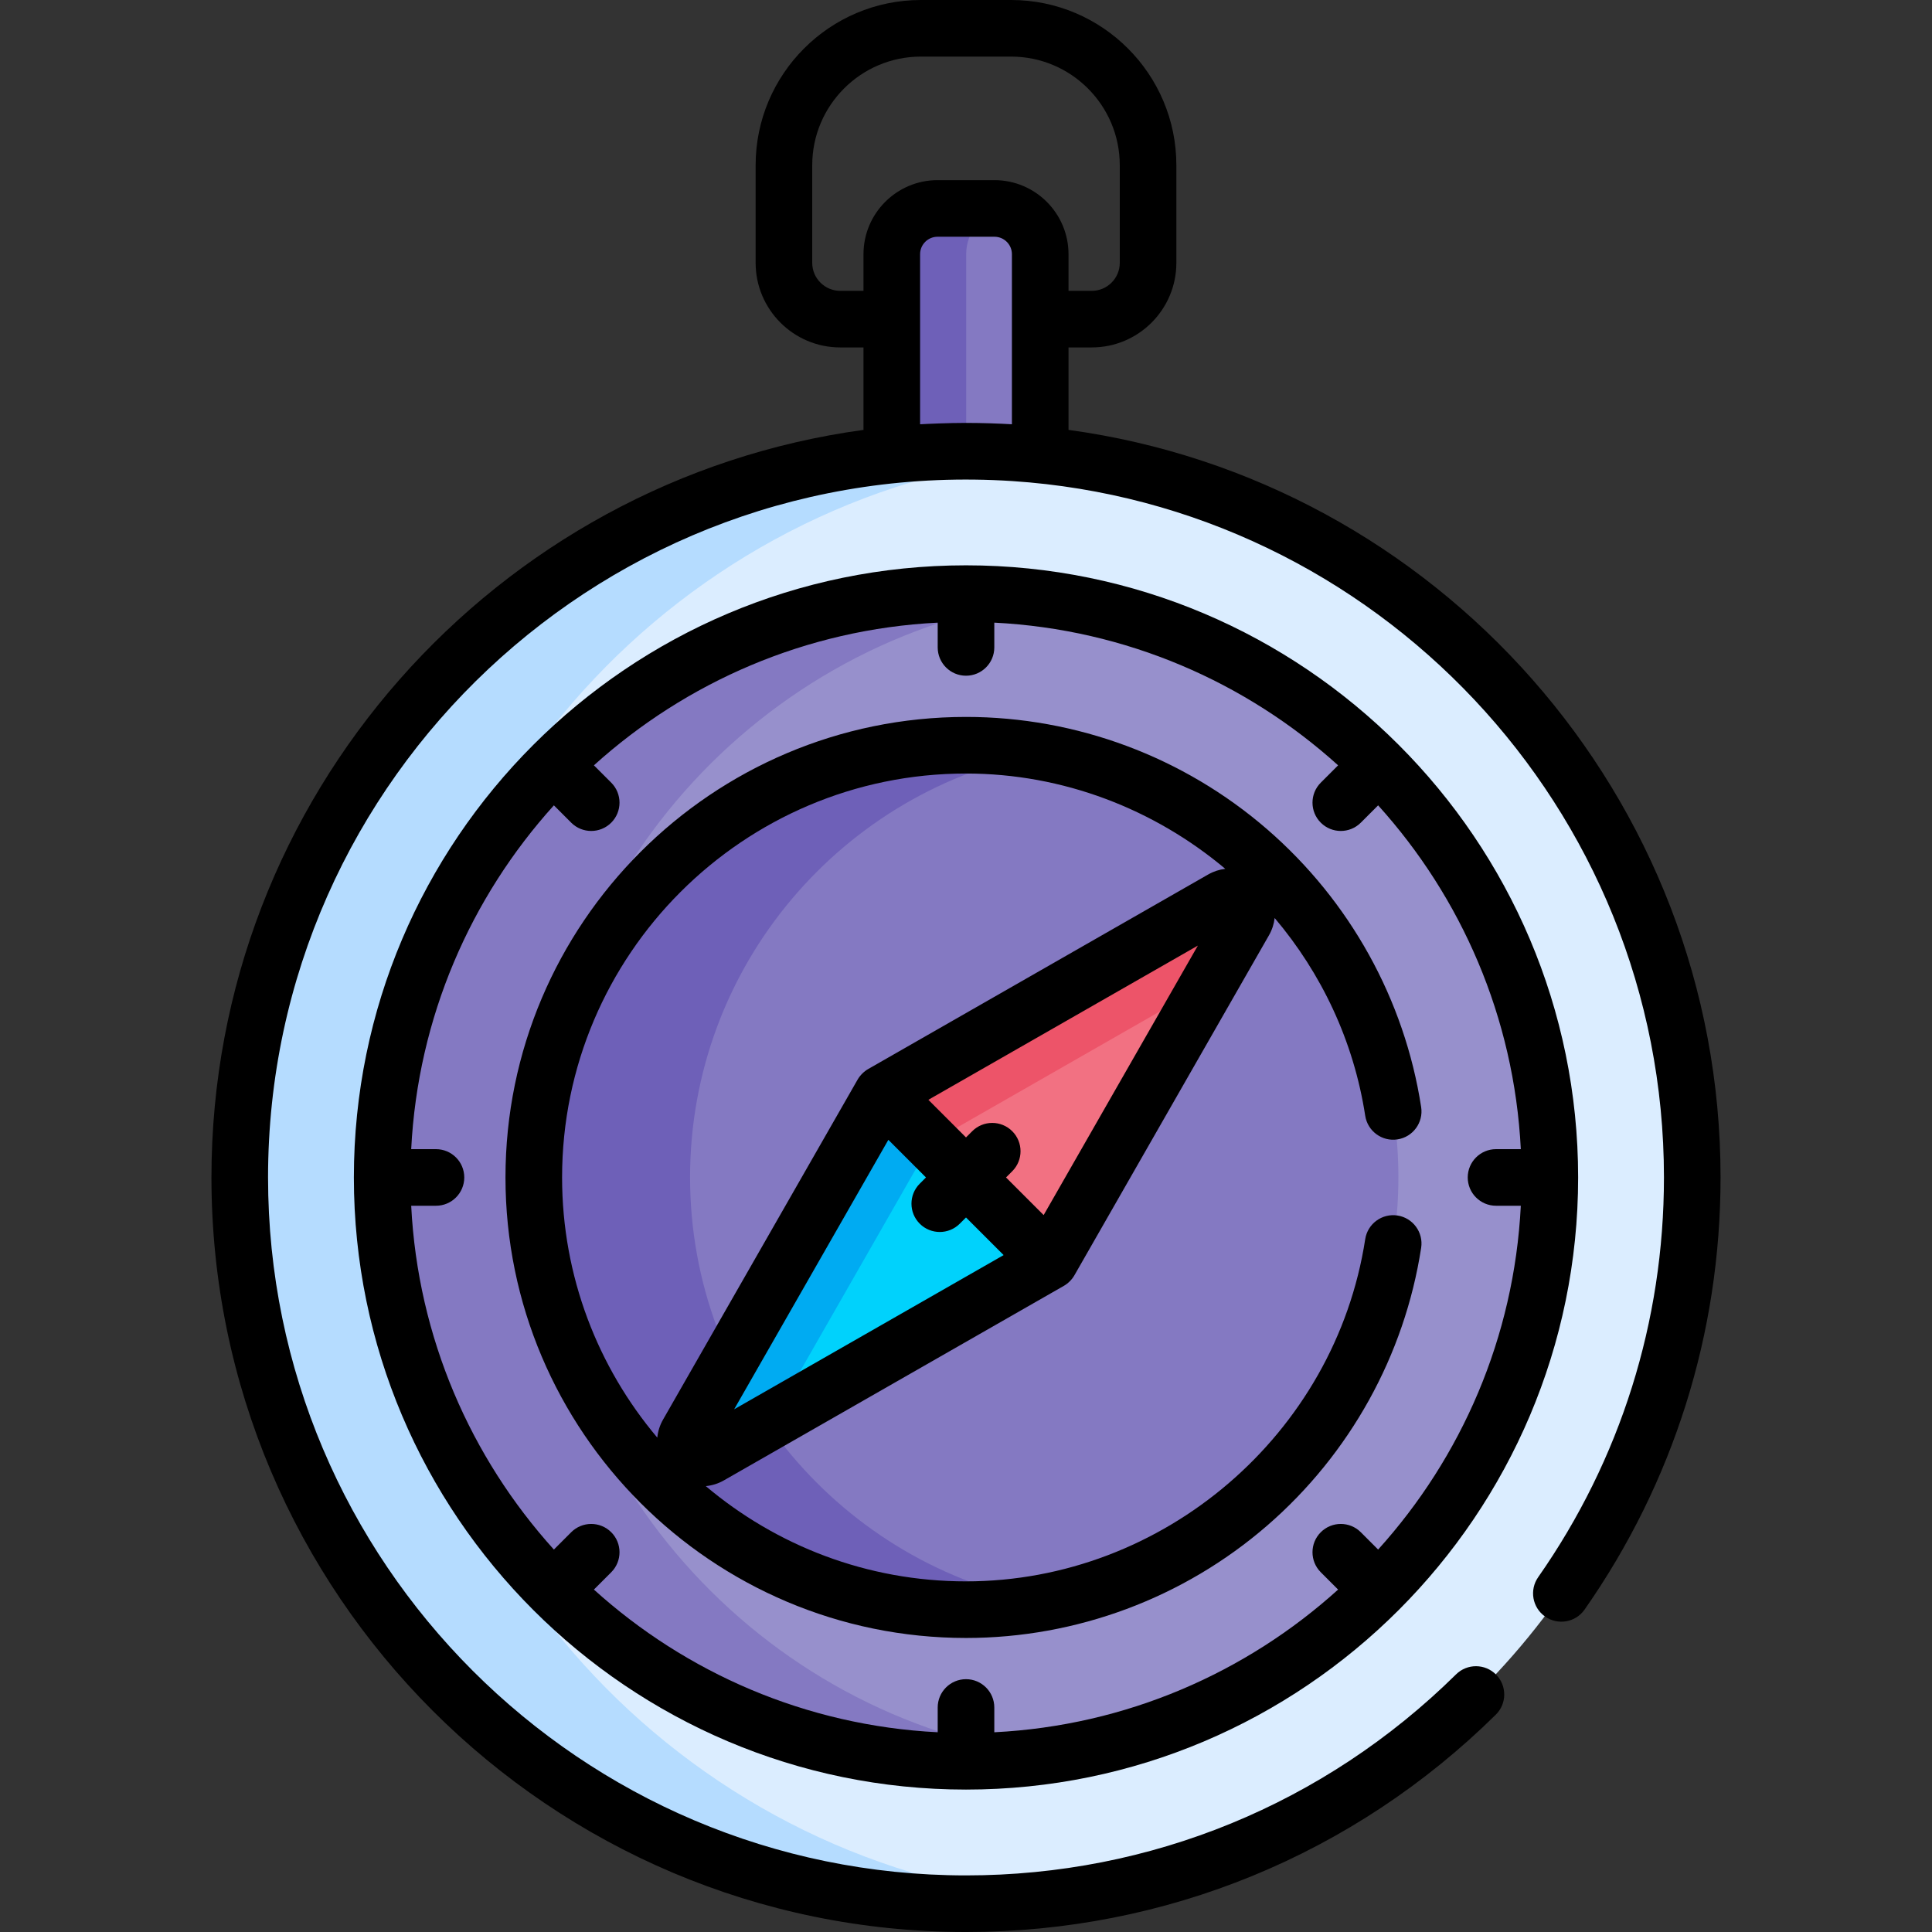 <?xml version="1.0" encoding="UTF-8" standalone="no"?>
<!DOCTYPE svg PUBLIC "-//W3C//DTD SVG 1.1//EN" "http://www.w3.org/Graphics/SVG/1.1/DTD/svg11.dtd">
<svg width="100%" height="100%" viewBox="0 0 512 512" version="1.1" xmlns="http://www.w3.org/2000/svg" xmlns:xlink="http://www.w3.org/1999/xlink" xml:space="preserve" xmlns:serif="http://www.serif.com/" style="fill-rule:evenodd;clip-rule:evenodd;stroke-linejoin:round;stroke-miterlimit:2;">
    <rect x="0" y="0" width="512" height="512" fill="#333333" stroke="none"/>
    <g transform="matrix(1,0,0,1,0,0)">
        <g>
            <path d="M263.587,55.196L248.505,55.196C241.808,55.196 236.38,60.625 236.38,67.321L236.38,120.521L239.096,123.862L272.929,123.862L275.713,120.521L275.713,67.321C275.713,60.625 270.284,55.196 263.587,55.196Z" style="fill:rgb(132,121,194);fill-rule:nonzero;"/>
            <path d="M256.046,67.322C256.046,61.41 260.28,56.492 265.879,55.42C265.136,55.278 264.371,55.197 263.587,55.197L248.505,55.197C241.808,55.197 236.38,60.626 236.38,67.322L236.38,120.522L239.096,123.863L258.763,123.863L256.047,120.522L256.047,67.322L256.046,67.322Z" style="fill:rgb(110,96,184);fill-rule:nonzero;"/>
            <g>
                <circle cx="256.046" cy="311.995" r="192.465" style="fill:rgb(219,237,255);"/>
            </g>
            <path d="M104.954,311.995C104.954,212.689 180.167,130.959 276.733,120.639C269.936,119.913 263.037,119.53 256.047,119.53C149.752,119.53 63.582,205.699 63.582,311.995C63.582,418.291 149.751,504.46 256.047,504.46C263.037,504.46 269.936,504.078 276.733,503.351C180.166,493.03 104.954,411.3 104.954,311.995Z" style="fill:rgb(181,220,255);fill-rule:nonzero;"/>
            <g>
                <circle cx="256.046" cy="311.995" r="154.72" style="fill:rgb(151,144,204);"/>
            </g>
            <path d="M142.698,311.995C142.698,233.696 201.165,168.804 276.732,158.662C269.963,157.753 263.06,157.275 256.046,157.275C170.733,157.275 101.326,226.682 101.326,311.995C101.326,397.308 170.733,466.715 256.046,466.715C263.06,466.715 269.963,466.237 276.732,465.328C201.166,455.186 142.698,390.294 142.698,311.995Z" style="fill:rgb(132,121,194);fill-rule:nonzero;"/>
            <g>
                <circle cx="256.046" cy="311.995" r="114.543" style="fill:rgb(132,121,194);"/>
            </g>
            <path d="M182.875,311.995C182.875,255.897 223.413,209.093 276.732,199.328C270.02,198.099 263.107,197.452 256.046,197.452C192.887,197.452 141.503,248.836 141.503,311.995C141.503,375.154 192.887,426.538 256.046,426.538C263.108,426.538 270.02,425.891 276.732,424.662C223.413,414.896 182.875,368.092 182.875,311.995Z" style="fill:rgb(110,96,184);fill-rule:nonzero;"/>
            <g>
                <path d="M238.929,289.781L233.832,289.781L182.274,379.881C180.091,383.696 184.345,387.95 188.16,385.767L278.26,334.209L278.26,330.03L238.929,289.781Z" style="fill:rgb(0,210,252);fill-rule:nonzero;"/>
            </g>
            <path d="M243.463,308.48C245.117,305.59 247.345,303.086 249.993,301.102L238.929,289.78L233.832,289.78L182.274,379.88C180.091,383.695 184.345,387.949 188.16,385.766L204.631,376.341L243.463,308.48Z" style="fill:rgb(0,171,242);fill-rule:nonzero;"/>
            <g>
                <path d="M329.818,244.108C332.001,240.293 327.747,236.039 323.932,238.222L233.832,289.78L278.26,334.208L329.818,244.108Z" style="fill:rgb(242,113,130);fill-rule:nonzero;"/>
            </g>
            <path d="M252.491,299.453L320.378,260.605L329.818,244.108C332.001,240.293 327.747,236.039 323.932,238.222L233.832,289.78L247.395,303.343C248.908,301.835 250.619,300.524 252.491,299.453Z" style="fill:rgb(237,84,105);fill-rule:nonzero;"/>
        </g>
        <g>
            <path d="M256.001,149.817C166.552,149.817 93.78,222.588 93.78,312.037C93.78,401.486 166.551,474.257 256.001,474.257C345.449,474.257 418.221,401.486 418.221,312.037C418.221,222.588 345.449,149.817 256.001,149.817ZM365.218,410.648L360.628,406.057C357.698,403.128 352.95,403.128 350.021,406.057C347.092,408.986 347.092,413.735 350.021,416.663L354.612,421.254C330.225,443.294 298.452,457.305 263.501,459.067L263.501,452.501C263.501,448.359 260.144,445.001 256.001,445.001C251.858,445.001 248.501,448.359 248.501,452.501L248.501,459.067C213.55,457.304 181.777,443.294 157.391,421.254L161.982,416.663C164.911,413.734 164.911,408.985 161.982,406.057C159.052,403.128 154.304,403.128 151.375,406.057L146.785,410.648C124.745,386.261 110.734,354.488 108.972,319.537L115.537,319.537C119.68,319.537 123.037,316.179 123.037,312.037C123.037,307.895 119.68,304.537 115.537,304.537L108.972,304.537C110.734,269.586 124.745,237.813 146.785,213.426L151.375,218.017C154.305,220.946 159.053,220.946 161.982,218.017C164.911,215.088 164.911,210.339 161.982,207.411L157.391,202.82C181.778,180.781 213.551,166.77 248.501,165.007L248.501,171.573C248.501,175.715 251.858,179.073 256.001,179.073C260.144,179.073 263.501,175.715 263.501,171.573L263.501,165.007C298.452,166.769 330.226,180.78 354.612,202.82L350.021,207.411C347.092,210.34 347.092,215.089 350.021,218.017C352.951,220.946 357.699,220.946 360.628,218.017L365.218,213.426C387.258,237.813 401.269,269.586 403.031,304.537L396.465,304.537C392.322,304.537 388.965,307.895 388.965,312.037C388.965,316.179 392.322,319.537 396.465,319.537L403.031,319.537C401.269,354.488 387.258,386.261 365.218,410.648Z" style="fill-rule:nonzero;"/>
            <path d="M281.939,340.761C282.992,340.16 284.055,339.15 284.724,337.976L336.282,247.876C337.118,246.415 337.618,244.855 337.797,243.282C350.163,257.889 358.742,275.846 361.796,295.678C362.427,299.773 366.261,302.581 370.351,301.949C374.445,301.319 377.252,297.489 376.622,293.395C372.236,264.911 357.738,238.761 335.8,219.764C313.629,200.566 285.289,189.993 256.001,189.993C188.706,189.993 133.957,244.742 133.957,312.036C133.957,379.33 188.706,434.079 256.001,434.079C285.289,434.079 313.629,423.506 335.8,404.308C357.738,385.31 372.237,359.161 376.622,330.677C377.252,326.583 374.444,322.754 370.351,322.123C366.259,321.494 362.427,324.3 361.796,328.394C353.836,380.093 308.355,419.079 256.001,419.079C229.75,419.079 205.681,409.575 187.04,393.835C188.682,393.678 190.315,393.19 191.839,392.317L281.939,340.761ZM194.556,373.482L235.423,302.065L245.394,312.036L243.744,313.686C240.815,316.615 240.815,321.364 243.744,324.292C246.674,327.221 251.422,327.221 254.351,324.292L256.001,322.642L265.973,332.614L194.556,373.482ZM276.579,322.009L266.607,312.037L268.256,310.388C271.185,307.459 271.185,302.71 268.256,299.782C265.326,296.853 260.578,296.853 257.649,299.782L256,301.43L246.029,291.459L317.446,250.592L276.579,322.009ZM175.719,376.199C174.849,377.719 174.348,379.348 174.19,380.984C158.457,362.345 148.958,338.281 148.958,312.037C148.958,253.013 196.978,204.994 256.002,204.994C281.796,204.994 305.918,214.462 324.71,230.247C323.153,230.43 321.609,230.927 320.163,231.755L230.063,283.314C229.014,283.913 227.946,284.936 227.278,286.099L175.719,376.199Z" style="fill-rule:nonzero;"/>
            <path d="M56.036,312.037C56.036,422.298 145.74,512.002 256.001,512.002C308.884,512.002 358.748,491.545 396.407,454.401C399.356,451.492 399.388,446.743 396.48,443.795C393.57,440.845 388.821,440.814 385.874,443.722C351.039,478.08 304.916,497.002 256.001,497.002C154.011,497.002 71.036,414.027 71.036,312.037C71.036,205.905 160.865,120.478 268.307,127.491C364.58,133.847 440.965,214.183 440.965,312.037C440.965,350.182 429.44,386.811 407.635,417.964C405.26,421.358 406.085,426.034 409.479,428.409C412.875,430.785 417.549,429.957 419.924,426.565C443.502,392.878 455.965,353.275 455.965,312.037C455.965,210.99 380.622,127.222 283.166,113.925L283.166,92.072L289.339,92.072C301.696,92.072 311.749,82.019 311.749,69.661L311.749,43.786C311.75,19.642 292.108,-0 267.965,-0L244.036,-0C219.892,-0 200.25,19.642 200.25,43.786L200.25,69.662C200.25,82.019 210.304,92.073 222.661,92.073L228.834,92.073L228.834,113.926C131.378,127.222 56.036,210.99 56.036,312.037ZM268.167,112.438C264.908,112.242 260.125,112.073 256.001,112.073L255.996,112.073C251.37,112.073 245.649,112.33 243.835,112.438L243.835,67.364C243.835,64.814 245.91,62.739 248.46,62.739L263.542,62.739C266.093,62.739 268.168,64.814 268.168,67.364C268.167,77.602 268.167,102.247 268.167,112.438ZM222.661,77.072C218.574,77.072 215.25,73.748 215.25,69.661L215.25,43.786C215.25,27.913 228.163,15 244.036,15L267.965,15C283.837,15 296.75,27.913 296.75,43.786L296.75,69.662C296.75,73.748 293.426,77.073 289.34,77.073L283.167,77.073L283.167,67.365C283.167,56.543 274.363,47.74 263.541,47.74L248.459,47.74C237.638,47.74 228.834,56.544 228.834,67.365L228.834,77.073L222.661,77.073L222.661,77.072Z" style="fill-rule:nonzero;"/>
        </g>
    </g>
</svg>
